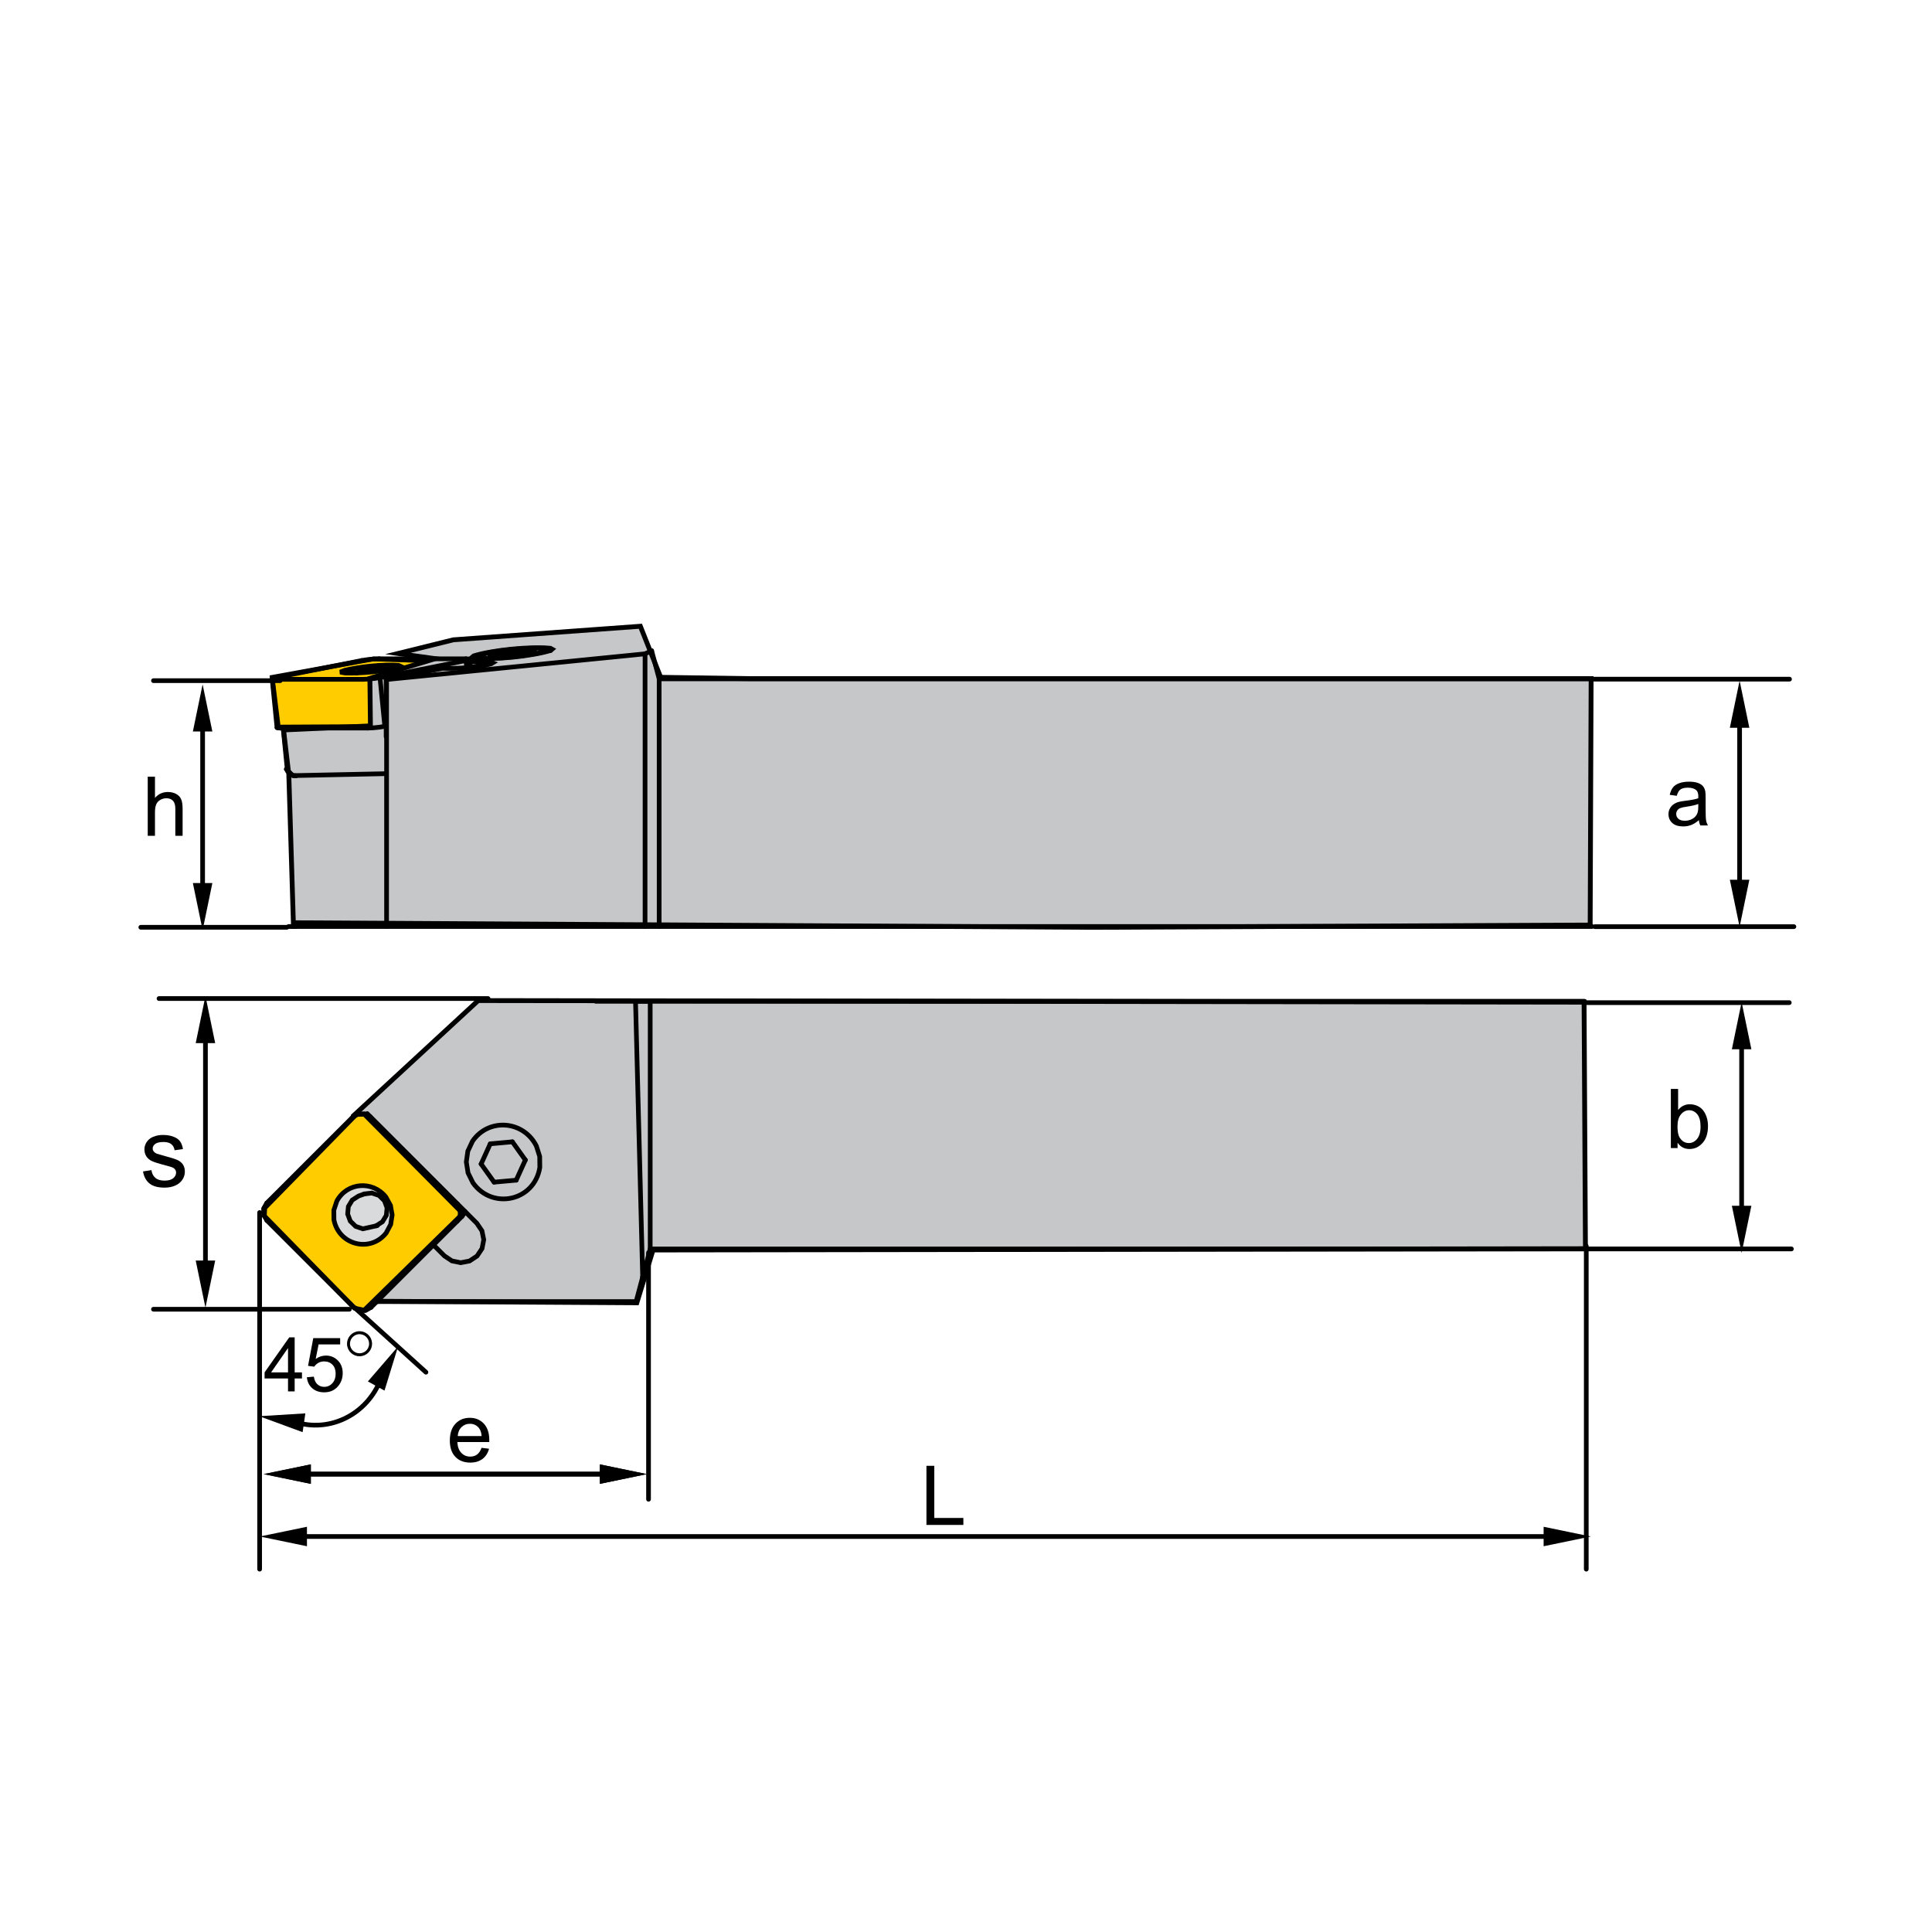 <?xml version="1.0" encoding="iso-8859-1"?>
<!-- Generator: Adobe Illustrator 27.1.1, SVG Export Plug-In . SVG Version: 6.00 Build 0)  -->
<svg version="1.1" xmlns="http://www.w3.org/2000/svg" xmlns:xlink="http://www.w3.org/1999/xlink" x="0px" y="0px"
	 viewBox="0 0 800 800" style="enable-background:new 0 0 800 800;" xml:space="preserve">
<g id="DRW_x5F_ZCC_x5F_Turning_x5F_Toolholder_x5F_PSSN_x5F_45.svg">
	<polyline style="fill:#FFCC00;" points="115.237,301.064 158.64,300.83 156.795,281.62 186.112,273.979 154.716,272.822 
		112.695,280.468 	"/>
	<polygon style="fill:none;stroke:#000000;stroke-width:1.94;stroke-linecap:round;stroke-miterlimit:22.926;" points="
		115.237,301.064 158.64,300.83 156.795,281.62 186.112,273.979 154.716,272.822 112.695,280.468 	"/>
	<polyline style="fill:#C6C7C8;" points="117.411,302.261 119.589,320.72 121.479,382.091 452.463,383.99 658.455,383.041 
		658.851,280.999 310.038,280.999 273.574,280.463 265.159,259.318 187.732,264.934 164.8,270.599 180.222,272.737 153.163,280.877 
		153.393,300.574 	"/>
	<g>
		<polygon style="fill:none;stroke:#000000;stroke-width:2;stroke-miterlimit:22.926;" points="117.411,302.261 119.589,320.72 
			121.479,382.091 452.463,383.99 658.455,383.041 658.851,280.999 310.038,280.999 273.574,280.463 265.159,259.318 
			187.732,264.934 164.8,270.599 180.222,272.737 153.163,280.877 153.393,300.574 		"/>
	</g>
	
		<line style="fill:none;stroke:#000000;stroke-width:1.94;stroke-linecap:round;stroke-miterlimit:22.926;" x1="83.897" y1="373.397" x2="83.897" y2="295.156"/>
	<polyline points="83.897,385.174 79.865,365.657 87.934,365.657 	"/>
	<polyline points="83.897,283.384 79.865,302.896 87.934,302.896 	"/>
	
		<line style="fill:none;stroke:#000000;stroke-width:1.94;stroke-linecap:round;stroke-miterlimit:22.926;" x1="85.072" y1="424.198" x2="85.072" y2="529.7"/>
	<polyline points="85.072,412.426 89.104,431.942 81.04,431.942 	"/>
	<polyline points="85.072,541.472 89.104,521.96 81.04,521.96 	"/>
	
		<line style="fill:none;stroke:#000000;stroke-width:1.94;stroke-linecap:round;stroke-miterlimit:22.926;" x1="117.253" y1="301.478" x2="119.022" y2="319.307"/>
	
		<line style="fill:none;stroke:#000000;stroke-width:1.94;stroke-linecap:round;stroke-miterlimit:22.926;" x1="118.527" y1="318.51" x2="121.146" y2="321.049"/>
	
		<line style="fill:none;stroke:#000000;stroke-width:1.94;stroke-linecap:round;stroke-miterlimit:22.926;" x1="194.757" y1="276.323" x2="194.428" y2="273.002"/>
	
		<line style="fill:none;stroke:#000000;stroke-width:1.94;stroke-linecap:round;stroke-miterlimit:22.926;" x1="112.704" y1="281.089" x2="114.711" y2="301.276"/>
	
		<line style="fill:none;stroke:#000000;stroke-width:1.94;stroke-linecap:round;stroke-miterlimit:22.926;" x1="147.637" y1="278.591" x2="147.556" y2="278.686"/>
	
		<line style="fill:none;stroke:#000000;stroke-width:1.94;stroke-linecap:round;stroke-miterlimit:22.926;" x1="227.976" y1="269.357" x2="227.287" y2="268.799"/>
	
		<line style="fill:none;stroke:#000000;stroke-width:1.94;stroke-linecap:round;stroke-miterlimit:22.926;" x1="196.854" y1="271.823" x2="196.287" y2="272.502"/>
	
		<line style="fill:none;stroke:#000000;stroke-width:1.94;stroke-linecap:round;stroke-miterlimit:22.926;" x1="202.929" y1="271.454" x2="208.293" y2="271.666"/>
	
		<line style="fill:none;stroke:#000000;stroke-width:1.94;stroke-linecap:round;stroke-miterlimit:22.926;" x1="206.718" y1="270.244" x2="202.929" y2="271.454"/>
	
		<line style="fill:none;stroke:#000000;stroke-width:1.94;stroke-linecap:round;stroke-miterlimit:22.926;" x1="215.876" y1="269.254" x2="206.718" y2="270.244"/>
	
		<line style="fill:none;stroke:#000000;stroke-width:1.94;stroke-linecap:round;stroke-miterlimit:22.926;" x1="221.249" y1="269.465" x2="215.876" y2="269.254"/>
	
		<line style="fill:none;stroke:#000000;stroke-width:1.94;stroke-linecap:round;stroke-miterlimit:22.926;" x1="217.455" y1="270.676" x2="221.249" y2="269.465"/>
	
		<line style="fill:none;stroke:#000000;stroke-width:1.94;stroke-linecap:round;stroke-miterlimit:22.926;" x1="208.293" y1="271.666" x2="217.455" y2="270.676"/>
	<path style="fill:none;stroke:#000000;stroke-width:1.94;stroke-linecap:round;stroke-miterlimit:22.926;" d="M196.796,271.981
		l0.634-0.513c7.654-2.3,20.349-3.371,28.368-3.033l1.386,0.297l0.045,0.45l-1.305,0.562c-7.812,1.926-20.421,3.352-28.404,2.61
		L196.796,271.981z"/>
	
		<line style="fill:none;stroke:#000000;stroke-width:1.94;stroke-linecap:round;stroke-miterlimit:22.926;" x1="206.853" y1="271.607" x2="206.718" y2="270.244"/>
	
		<line style="fill:none;stroke:#000000;stroke-width:1.94;stroke-linecap:round;stroke-miterlimit:22.926;" x1="216.038" y1="270.829" x2="215.876" y2="269.254"/>
	<polyline style="fill:none;stroke:#000000;stroke-width:1.94;stroke-linecap:round;stroke-miterlimit:22.926;" points="
		154.586,277.232 152.192,277.556 148.79,278.155 147.615,278.686 	"/>
	<polyline style="fill:none;stroke:#000000;stroke-width:1.94;stroke-linecap:round;stroke-miterlimit:22.926;" points="
		163.568,276.746 161.448,276.665 158.172,276.845 154.586,277.232 	"/>
	<polyline style="fill:none;stroke:#000000;stroke-width:1.94;stroke-linecap:round;stroke-miterlimit:22.926;" points="
		159.14,320.378 122.073,321.152 121.443,321.125 121.146,321.049 	"/>
	
		<line style="fill:none;stroke:#000000;stroke-width:1.94;stroke-linecap:round;stroke-miterlimit:22.926;" x1="114.171" y1="280.58" x2="149.798" y2="273.506"/>
	
		<line style="fill:none;stroke:#000000;stroke-width:1.94;stroke-linecap:round;stroke-miterlimit:22.926;" x1="156.953" y1="272.795" x2="192.93" y2="272.795"/>
	
		<line style="fill:none;stroke:#000000;stroke-width:1.94;stroke-linecap:round;stroke-miterlimit:22.926;" x1="159.896" y1="300.664" x2="159.342" y2="300.767"/>
	<polyline style="fill:none;stroke:#000000;stroke-width:1.94;stroke-linecap:round;stroke-miterlimit:22.926;" points="
		193.259,276.467 192.962,273.506 157.34,280.58 159.342,300.767 	"/>
	
		<line style="fill:none;stroke:#000000;stroke-width:1.94;stroke-linecap:round;stroke-miterlimit:22.926;" x1="152.187" y1="301.478" x2="116.21" y2="301.478"/>
	
		<line style="fill:none;stroke:#000000;stroke-width:1.94;stroke-linecap:round;stroke-miterlimit:22.926;" x1="150.18" y1="281.296" x2="114.203" y2="281.296"/>
	<path style="fill:none;stroke:#000000;stroke-width:1.94;stroke-linecap:round;stroke-miterlimit:22.926;" d="M165.719,275.837
		l-0.698-0.319c-6.412-0.531-15.912,0.558-22.198,2.021l-1.26,0.499l0.036,0.396l1.336,0.243c6.444,0.207,15.984-0.608,22.163-2.385
		L165.719,275.837z"/>
	<polyline style="fill:none;stroke:#000000;stroke-width:1.94;stroke-linecap:round;stroke-miterlimit:22.926;" points="
		159.342,300.767 157.079,301.123 154.46,301.384 152.187,301.478 	"/>
	<polyline style="fill:none;stroke:#000000;stroke-width:1.94;stroke-linecap:round;stroke-miterlimit:22.926;" points="
		116.21,301.478 115.112,301.424 114.711,301.276 	"/>
	<polyline style="fill:none;stroke:#000000;stroke-width:1.94;stroke-linecap:round;stroke-miterlimit:22.926;" points="
		156.953,272.795 154.68,272.89 152.057,273.155 149.798,273.506 	"/>
	<polyline style="fill:none;stroke:#000000;stroke-width:1.94;stroke-linecap:round;stroke-miterlimit:22.926;" points="
		114.171,280.58 112.871,280.94 112.884,281.197 114.203,281.296 	"/>
	<polyline style="fill:none;stroke:#000000;stroke-width:1.94;stroke-linecap:round;stroke-miterlimit:22.926;" points="
		150.18,281.295 152.453,281.197 155.076,280.94 157.34,280.58 	"/>
	<polyline style="fill:none;stroke:#000000;stroke-width:1.94;stroke-linecap:round;stroke-miterlimit:22.926;" points="
		192.962,273.506 194.267,273.155 194.253,272.889 192.93,272.795 	"/>
	<polyline style="fill:none;stroke:#000000;stroke-width:1.94;stroke-linecap:round;stroke-miterlimit:22.926;" points="
		121.115,321.03 121.506,321.188 122.618,321.246 	"/>
	
		<line style="fill:none;stroke:#000000;stroke-width:1.94;stroke-linecap:round;stroke-miterlimit:22.926;" x1="201.188" y1="274.068" x2="201.318" y2="275.396"/>
	<polyline style="fill:none;stroke:#000000;stroke-width:1.94;stroke-linecap:round;stroke-miterlimit:22.926;" points="
		194.537,274.068 201.188,274.068 203.276,274.172 204.023,274.46 203.307,274.892 201.251,275.405 198.159,275.918 194.496,276.35 
		190.838,276.642 187.724,276.742 183.188,276.742 159.896,281.372 	"/>
	
		<line style="fill:none;stroke:#000000;stroke-width:1.94;stroke-linecap:round;stroke-miterlimit:22.926;" x1="160.071" y1="281.372" x2="159.896" y2="281.372"/>
	
		<line style="fill:none;stroke:#000000;stroke-width:1.94;stroke-linecap:round;stroke-miterlimit:22.926;" x1="267.104" y1="270.738" x2="160.071" y2="281.372"/>
	
		<line style="fill:none;stroke:#000000;stroke-width:1.94;stroke-linecap:round;stroke-miterlimit:22.926;" x1="269.826" y1="269.456" x2="267.104" y2="270.739"/>
	<path style="fill:none;stroke:#000000;stroke-width:1.94;stroke-linecap:round;stroke-miterlimit:22.926;" d="M195.54,272.106
		l0.625-0.526c7.992-2.444,23.432-3.969,31.752-3.159l0.715,0.396l-0.621,0.527c-7.965,2.43-23.463,3.969-31.752,3.154
		L195.54,272.106z"/>
	
		<line style="fill:none;stroke:#000000;stroke-width:1.94;stroke-linecap:round;stroke-miterlimit:22.926;" x1="159.896" y1="281.372" x2="159.896" y2="305.065"/>
	
		<line style="fill:none;stroke:#000000;stroke-width:1.94;stroke-linecap:round;stroke-miterlimit:22.926;" x1="160.071" y1="383.643" x2="160.071" y2="281.372"/>
	
		<line style="fill:none;stroke:#000000;stroke-width:1.94;stroke-linecap:round;stroke-miterlimit:22.926;" x1="272.945" y1="281.089" x2="269.826" y2="269.456"/>
	
		<line style="fill:none;stroke:#000000;stroke-width:1.94;stroke-linecap:round;stroke-miterlimit:22.926;" x1="272.945" y1="383.643" x2="272.945" y2="281.089"/>
	
		<line style="fill:none;stroke:#000000;stroke-width:1.94;stroke-linecap:round;stroke-miterlimit:22.926;" x1="267.104" y1="383.643" x2="267.104" y2="270.739"/>
	
		<line style="fill:none;stroke:#000000;stroke-width:1.94;stroke-linecap:round;stroke-miterlimit:22.926;" x1="122.618" y1="383.643" x2="121.115" y2="383.643"/>
	
		<line style="fill:none;stroke:#000000;stroke-width:1.94;stroke-linecap:round;stroke-miterlimit:22.926;" x1="119.526" y1="383.643" x2="659.234" y2="383.643"/>
	
		<line style="fill:none;stroke:#000000;stroke-width:1.94;stroke-linecap:round;stroke-miterlimit:22.926;" x1="273.858" y1="281.089" x2="659.234" y2="281.089"/>
	
		<line style="fill:none;stroke:#000000;stroke-width:1.94;stroke-linecap:round;stroke-miterlimit:22.926;" x1="144.654" y1="542.129" x2="63.553" y2="542.129"/>
	
		<line style="fill:none;stroke:#000000;stroke-width:1.94;stroke-linecap:round;stroke-miterlimit:22.926;" x1="118.811" y1="383.963" x2="58.306" y2="383.963"/>
	
		<line style="fill:none;stroke:#000000;stroke-width:1.94;stroke-linecap:round;stroke-miterlimit:22.926;" x1="202.088" y1="413.478" x2="65.852" y2="413.478"/>
	
		<line style="fill:none;stroke:#000000;stroke-width:1.94;stroke-linecap:round;stroke-miterlimit:22.926;" x1="116.016" y1="281.849" x2="63.553" y2="281.849"/>
	<polyline style="fill:#C6C7C8;" points="151.697,538.799 263.702,539.457 270.406,517.595 656.497,517.06 655.935,414.977 
		198.01,414.316 146.647,461.741 181.986,503.888 	"/>
	<polygon style="fill:none;stroke:#000000;stroke-width:2;stroke-miterlimit:22.926;" points="151.697,538.799 263.702,539.457 
		270.406,517.595 656.497,517.06 655.935,414.977 198.01,414.316 146.647,461.741 181.986,503.888 	"/>
	<polyline style="fill:#FFCC00;" points="150.806,542.53 191.647,502.507 150.806,461.332 147.493,461.498 109.635,500.194 
		109.468,503.497 146.832,541.693 	"/>
	<polygon style="fill:none;stroke:#000000;stroke-width:1.94;stroke-linecap:round;stroke-miterlimit:22.926;" points="
		150.806,542.53 191.647,502.507 150.806,461.332 147.493,461.498 109.635,500.194 109.468,503.497 146.832,541.693 	"/>
	
		<line style="fill:none;stroke:#000000;stroke-width:1.94;stroke-linecap:round;stroke-miterlimit:22.926;" x1="120.975" y1="610.399" x2="256.065" y2="610.399"/>
	<polyline points="109.199,610.399 128.71,606.367 128.71,614.44 	"/>
	<polyline points="267.841,610.399 248.325,606.367 248.325,614.44 	"/>
	<path style="fill:#D9DADB;" d="M162.388,503.087l-0.698-3.946l-1.939-3.519c-5.485-6.853-16.029-6.088-20.259,1.688l-1.26,3.785
		l0.041,3.996c1.584,8.636,11.299,12.947,18.711,8.177l2.916-2.709l1.868-3.524"/>
	<path style="fill:none;stroke:#000000;stroke-width:1.94;stroke-linecap:round;stroke-miterlimit:22.926;" d="M162.388,503.087
		l-0.698-3.946l-1.939-3.519c-5.485-6.853-16.029-6.088-20.259,1.688l-1.26,3.785l0.041,3.996
		c1.966,10.409,15.012,13.811,21.627,5.468l1.868-3.524L162.388,503.087z"/>
	
		<line style="fill:none;stroke:#000000;stroke-width:1.94;stroke-linecap:round;stroke-miterlimit:22.926;" x1="120.975" y1="610.399" x2="256.06" y2="610.399"/>
	<polyline points="109.199,610.399 128.71,606.367 128.71,614.44 	"/>
	<polyline points="267.841,610.399 248.325,606.367 248.325,614.44 	"/>
	
		<line style="fill:none;stroke:#000000;stroke-width:1.94;stroke-linecap:round;stroke-miterlimit:22.926;" x1="119.364" y1="636.233" x2="646.917" y2="636.233"/>
	<polyline points="107.592,636.233 127.104,632.201 127.104,640.265 	"/>
	<polyline points="658.698,636.233 639.182,632.201 639.182,640.265 	"/>
	
		<line style="fill:none;stroke:#000000;stroke-width:1.94;stroke-linecap:round;stroke-miterlimit:22.926;" x1="199.216" y1="481.982" x2="204.585" y2="489.506"/>
	
		<line style="fill:none;stroke:#000000;stroke-width:1.94;stroke-linecap:round;stroke-miterlimit:22.926;" x1="203.01" y1="473.63" x2="199.216" y2="481.982"/>
	
		<line style="fill:none;stroke:#000000;stroke-width:1.94;stroke-linecap:round;stroke-miterlimit:22.926;" x1="212.172" y1="472.802" x2="203.01" y2="473.63"/>
	
		<line style="fill:none;stroke:#000000;stroke-width:1.94;stroke-linecap:round;stroke-miterlimit:22.926;" x1="217.536" y1="480.335" x2="212.172" y2="472.802"/>
	
		<line style="fill:none;stroke:#000000;stroke-width:1.94;stroke-linecap:round;stroke-miterlimit:22.926;" x1="213.747" y1="488.687" x2="217.536" y2="480.335"/>
	
		<line style="fill:none;stroke:#000000;stroke-width:1.94;stroke-linecap:round;stroke-miterlimit:22.926;" x1="204.585" y1="489.506" x2="213.747" y2="488.687"/>
	<path style="fill:none;stroke:#000000;stroke-width:1.94;stroke-linecap:round;stroke-miterlimit:22.926;" d="M193.087,481.154
		l0.634-4.495l1.935-4.117c6.745-9.783,21.146-8.546,26.438,1.98l1.382,4.352l0.049,4.563c-2.232,13.883-19.584,17.698-27.697,6.34
		l-2.021-4.108L193.087,481.154z"/>
	<polyline style="fill:none;stroke:#000000;stroke-width:1.94;stroke-linecap:round;stroke-miterlimit:22.926;" points="
		150.877,494.38 148.488,495.244 145.869,496.918 144.253,499.577 143.956,502.687 145.041,505.625 147.286,507.817 
		150.252,508.825 156.246,507.488 	"/>
	<polyline style="fill:none;stroke:#000000;stroke-width:1.94;stroke-linecap:round;stroke-miterlimit:22.926;" points="
		155.742,507.591 158.356,505.913 159.972,503.258 160.269,500.14 159.184,497.201 156.939,495.01 153.973,494.006 150.877,494.38 	
		"/>
	
		<line style="fill:none;stroke:#000000;stroke-width:1.94;stroke-linecap:round;stroke-miterlimit:22.926;" x1="110.463" y1="498.164" x2="146.089" y2="462.542"/>
	<polyline style="fill:none;stroke:#000000;stroke-width:1.94;stroke-linecap:round;stroke-miterlimit:22.926;" points="
		153.375,462.452 153.249,462.587 189.222,498.556 189.343,498.421 	"/>
	<polyline style="fill:none;stroke:#000000;stroke-width:1.94;stroke-linecap:round;stroke-miterlimit:22.926;" points="
		191.26,503.713 189.253,505.715 153.631,541.337 	"/>
	
		<line style="fill:none;stroke:#000000;stroke-width:1.94;stroke-linecap:round;stroke-miterlimit:22.926;" x1="146.472" y1="541.301" x2="110.499" y2="505.333"/>
	<polyline style="fill:none;stroke:#000000;stroke-width:1.94;stroke-linecap:round;stroke-miterlimit:22.926;" points="
		192.516,501.602 192.021,502.732 191.26,503.713 	"/>
	<polyline style="fill:none;stroke:#000000;stroke-width:1.94;stroke-linecap:round;stroke-miterlimit:22.926;" points="
		153.249,462.587 150.972,461.26 148.348,461.251 146.089,462.543 	"/>
	<polyline style="fill:none;stroke:#000000;stroke-width:1.94;stroke-linecap:round;stroke-miterlimit:22.926;" points="
		110.463,498.164 109.162,500.433 109.176,503.052 110.499,505.333 	"/>
	<polyline style="fill:none;stroke:#000000;stroke-width:1.94;stroke-linecap:round;stroke-miterlimit:22.926;" points="
		146.472,541.301 148.749,542.62 151.368,542.638 153.631,541.338 	"/>
	<polyline style="fill:none;stroke:#000000;stroke-width:1.94;stroke-linecap:round;stroke-miterlimit:22.926;" points="
		189.253,505.715 190.554,503.452 190.545,500.824 189.222,498.556 	"/>
	<polyline style="fill:none;stroke:#000000;stroke-width:1.94;stroke-linecap:round;stroke-miterlimit:22.926;" points="
		152.038,461.116 197.475,506.562 199.567,509.671 200.31,513.338 199.603,516.997 197.542,520.088 194.446,522.145 
		190.788,522.856 187.125,522.109 184.015,520.025 179.479,515.494 	"/>
	
		<line style="fill:none;stroke:#000000;stroke-width:1.94;stroke-linecap:round;stroke-miterlimit:22.926;" x1="156.363" y1="538.961" x2="156.187" y2="538.781"/>
	
		<line style="fill:none;stroke:#000000;stroke-width:1.94;stroke-linecap:round;stroke-miterlimit:22.926;" x1="263.4" y1="538.961" x2="156.363" y2="538.961"/>
	
		<line style="fill:none;stroke:#000000;stroke-width:1.94;stroke-linecap:round;stroke-miterlimit:22.926;" x1="266.118" y1="528.796" x2="263.4" y2="538.962"/>
	
		<line style="fill:none;stroke:#000000;stroke-width:1.94;stroke-linecap:round;stroke-miterlimit:22.926;" x1="266.118" y1="528.796" x2="263.157" y2="414.608"/>
	
		<line style="fill:none;stroke:#000000;stroke-width:1.94;stroke-linecap:round;stroke-miterlimit:22.926;" x1="269.232" y1="414.608" x2="269.232" y2="517.168"/>
	
		<line style="fill:none;stroke:#000000;stroke-width:1.94;stroke-linecap:round;stroke-miterlimit:22.926;" x1="269.232" y1="414.608" x2="263.157" y2="414.608"/>
	
		<line style="fill:none;stroke:#000000;stroke-width:1.94;stroke-linecap:round;stroke-miterlimit:22.926;" x1="269.232" y1="517.168" x2="266.118" y2="528.796"/>
	
		<line style="fill:none;stroke:#000000;stroke-width:1.94;stroke-linecap:round;stroke-miterlimit:22.926;" x1="656.083" y1="414.608" x2="246.705" y2="414.608"/>
	
		<line style="fill:none;stroke:#000000;stroke-width:1.94;stroke-linecap:round;stroke-miterlimit:22.926;" x1="270.403" y1="517.168" x2="656.083" y2="517.168"/>
	
		<line style="fill:none;stroke:#000000;stroke-width:1.94;stroke-linecap:round;stroke-miterlimit:22.926;" x1="107.506" y1="502.088" x2="107.506" y2="649.752"/>
	
		<line style="fill:none;stroke:#000000;stroke-width:1.94;stroke-linecap:round;stroke-miterlimit:22.926;" x1="656.839" y1="515.966" x2="656.839" y2="649.752"/>
	
		<line style="fill:none;stroke:#000000;stroke-width:1.94;stroke-linecap:round;stroke-miterlimit:22.926;" x1="268.543" y1="518.707" x2="268.543" y2="620.808"/>
	
		<line style="fill:none;stroke:#000000;stroke-width:1.94;stroke-linecap:round;stroke-miterlimit:22.926;" x1="176.37" y1="568.203" x2="147.066" y2="541.684"/>
	<path style="fill:none;stroke:#000000;stroke-width:1.228;stroke-miterlimit:10;" d="M144.438,557.519
		c-0.612-2.448,0.886-4.932,3.334-5.548c2.448-0.603,4.937,0.891,5.549,3.33c0.607,2.448-0.891,4.945-3.339,5.549
		C147.538,561.466,145.05,559.967,144.438,557.519z"/>
	<path d="M127.068,570.29l2.885-0.252c0.216,1.408,0.706,2.471,1.48,3.173c0.783,0.711,1.723,1.057,2.826,1.057
		c1.319,0,2.444-0.495,3.353-1.494c0.918-0.999,1.377-2.326,1.377-3.974c0-1.566-0.441-2.803-1.314-3.703
		c-0.886-0.909-2.043-1.363-3.465-1.363c-0.887,0-1.679,0.207-2.399,0.608c-0.711,0.4-1.269,0.918-1.678,1.566l-2.578-0.338
		l2.165-11.489h11.133v2.619h-8.928l-1.21,6.012c1.345-0.936,2.759-1.4,4.23-1.4c1.957,0,3.6,0.675,4.945,2.021
		c1.345,1.363,2.016,3.109,2.016,5.229c0,2.029-0.589,3.785-1.769,5.256c-1.44,1.805-3.397,2.713-5.877,2.713
		c-2.043,0-3.699-0.572-4.99-1.71C127.981,573.683,127.248,572.167,127.068,570.29 M119.265,568.27v-10.084l-7.007,10.084H119.265z
		 M119.265,576.149v-5.35h-9.707v-2.529l10.211-14.499h2.245v14.499h3.024v2.529h-3.024v5.35H119.265z"/>
	
		<path style="fill:none;stroke:#000000;stroke-width:1.94;stroke-linecap:round;stroke-linejoin:round;stroke-miterlimit:22.926;" d="
		M120.156,588.074c15.034,6.084,31.932-1.773,37.732-17.536c0.311-0.828,0.58-1.683,0.823-2.547"/>
	
		<line style="fill:none;stroke:#000000;stroke-width:1.94;stroke-linecap:round;stroke-miterlimit:22.926;" x1="720.332" y1="372.034" x2="720.332" y2="293.617"/>
	<polyline points="720.332,383.81 716.295,364.294 724.368,364.294 	"/>
	<polyline points="720.332,281.845 716.295,301.357 724.368,301.357 	"/>
	
		<line style="fill:none;stroke:#000000;stroke-width:1.94;stroke-linecap:round;stroke-miterlimit:22.926;" x1="721.169" y1="507.025" x2="721.169" y2="426.736"/>
	<polyline points="721.169,518.797 717.132,499.285 725.205,499.285 	"/>
	<polyline points="721.169,414.959 717.132,434.471 725.205,434.471 	"/>
	<g>
		
			<line style="fill:none;stroke:#000000;stroke-width:1.94;stroke-linecap:round;stroke-miterlimit:22.926;" x1="742.818" y1="383.707" x2="660.435" y2="383.707"/>
		
			<line style="fill:none;stroke:#000000;stroke-width:1.94;stroke-linecap:round;stroke-miterlimit:22.926;" x1="741" y1="281.22" x2="659.051" y2="281.22"/>
		
			<line style="fill:none;stroke:#000000;stroke-width:1.94;stroke-linecap:round;stroke-miterlimit:22.926;" x1="741.788" y1="517.152" x2="657.033" y2="517.152"/>
		
			<line style="fill:none;stroke:#000000;stroke-width:1.94;stroke-linecap:round;stroke-miterlimit:22.926;" x1="740.901" y1="415.172" x2="655.887" y2="415.172"/>
	</g>
	<polyline points="126.443,585.248 125.308,593.024 107.34,586.423 	"/>
	<polyline points="159.216,575.825 152.335,572.023 164.836,557.533 	"/>
	<path d="M61.172,346.087v-24.48h2.997v8.784c1.409-1.625,3.182-2.439,5.314-2.439c1.31,0,2.448,0.261,3.42,0.778
		c0.967,0.518,1.665,1.233,2.079,2.142c0.414,0.914,0.63,2.241,0.63,3.973v11.241h-3.011v-11.241c0-1.499-0.328-2.592-0.976-3.276
		c-0.653-0.68-1.57-1.031-2.763-1.031c-0.891,0-1.728,0.234-2.511,0.697c-0.787,0.459-1.345,1.085-1.674,1.876
		c-0.337,0.788-0.509,1.881-0.509,3.267v9.706"/>
	<path d="M59.214,485.074l3.496-0.553c0.193,1.4,0.742,2.475,1.647,3.227c0.887,0.747,2.142,1.12,3.762,1.12
		c1.625,0,2.83-0.338,3.614-0.99c0.787-0.666,1.184-1.44,1.184-2.331c0-0.801-0.356-1.427-1.049-1.89
		c-0.486-0.311-1.692-0.711-3.618-1.193c-2.587-0.657-4.388-1.219-5.396-1.71c-0.994-0.472-1.759-1.138-2.277-1.976
		c-0.518-0.855-0.779-1.782-0.779-2.808c0-0.923,0.211-1.787,0.644-2.578c0.423-0.797,1.003-1.453,1.732-1.98
		c0.554-0.401,1.305-0.747,2.255-1.031c0.949-0.288,1.971-0.419,3.06-0.419c1.634,0,3.069,0.238,4.307,0.702
		c1.247,0.472,2.16,1.112,2.745,1.917c0.594,0.81,0.995,1.885,1.219,3.231l-3.456,0.481c-0.162-1.08-0.621-1.917-1.368-2.52
		c-0.752-0.608-1.818-0.9-3.195-0.9c-1.624,0-2.786,0.266-3.474,0.801c-0.697,0.536-1.044,1.165-1.044,1.886
		c0,0.463,0.144,0.864,0.432,1.237c0.292,0.387,0.738,0.689,1.359,0.945c0.351,0.126,1.395,0.427,3.123,0.9
		c2.502,0.67,4.248,1.21,5.234,1.647c0.99,0.419,1.768,1.044,2.335,1.854c0.558,0.819,0.841,1.818,0.841,3.028
		c0,1.184-0.346,2.286-1.031,3.33c-0.693,1.04-1.688,1.854-2.979,2.421c-1.296,0.571-2.763,0.846-4.401,0.846
		c-2.718,0-4.783-0.558-6.205-1.692C60.506,488.957,59.606,487.283,59.214,485.074"/>
	<path d="M703.222,332.902c-1.098,0.454-2.736,0.823-4.905,1.143c-1.242,0.171-2.115,0.374-2.632,0.594
		c-0.509,0.225-0.905,0.549-1.175,0.981c-0.283,0.427-0.423,0.904-0.423,1.431c0,0.801,0.306,1.467,0.905,2.002
		c0.612,0.531,1.498,0.801,2.664,0.801c1.161,0,2.187-0.252,3.092-0.765c0.9-0.504,1.566-1.197,1.985-2.079
		c0.333-0.68,0.49-1.683,0.49-3.006 M703.47,339.616c-1.116,0.95-2.187,1.616-3.213,2.007c-1.026,0.387-2.138,0.58-3.316,0.58
		c-1.953,0-3.442-0.472-4.495-1.426c-1.04-0.949-1.562-2.169-1.562-3.65c0-0.868,0.193-1.661,0.594-2.376
		c0.387-0.72,0.914-1.296,1.548-1.728c0.643-0.436,1.359-0.77,2.164-0.985c0.594-0.158,1.472-0.306,2.669-0.45
		c2.425-0.293,4.216-0.639,5.364-1.044c0.009-0.41,0.018-0.666,0.018-0.778c0-1.224-0.292-2.093-0.859-2.583
		c-0.761-0.684-1.913-1.022-3.42-1.022c-1.408,0-2.453,0.239-3.128,0.738c-0.68,0.495-1.174,1.377-1.499,2.633l-2.934-0.405
		c0.27-1.251,0.706-2.268,1.319-3.042c0.612-0.774,1.494-1.372,2.655-1.791c1.156-0.414,2.497-0.621,4.023-0.621
		c1.517,0,2.736,0.18,3.686,0.531c0.95,0.36,1.647,0.801,2.093,1.346c0.441,0.54,0.751,1.219,0.936,2.048
		c0.094,0.513,0.149,1.435,0.149,2.772v4.001c0,2.803,0.059,4.572,0.194,5.305c0.121,0.738,0.382,1.449,0.76,2.129h-3.145
		C703.762,341.182,703.555,340.453,703.47,339.616"/>
	<path d="M694.614,466.39c0,2.124,0.293,3.659,0.86,4.599c0.95,1.557,2.232,2.326,3.843,2.326c1.314,0,2.448-0.571,3.411-1.71
		c0.949-1.134,1.435-2.835,1.435-5.099c0-2.317-0.468-4.027-1.377-5.13c-0.914-1.094-2.03-1.652-3.33-1.652
		c-1.318,0-2.452,0.572-3.406,1.71C695.091,462.574,694.614,464.234,694.614,466.39 M694.646,475.39h-2.781v-24.48h3.006v8.73
		c1.26-1.588,2.884-2.389,4.851-2.389c1.089,0,2.12,0.225,3.101,0.657c0.972,0.445,1.768,1.066,2.403,1.854
		c0.63,0.806,1.116,1.755,1.476,2.889c0.365,1.13,0.54,2.322,0.54,3.605c0,3.042-0.756,5.387-2.263,7.043
		c-1.499,1.661-3.299,2.484-5.414,2.484c-2.088,0-3.721-0.868-4.918-2.614V475.39z"/>
	<path d="M189.537,594.644h9.896c-0.126-1.485-0.509-2.606-1.13-3.348c-0.958-1.157-2.205-1.737-3.726-1.737
		c-1.377,0-2.543,0.463-3.478,1.39C190.158,591.868,189.64,593.105,189.537,594.644 M199.401,599.518l3.105,0.374
		c-0.49,1.818-1.395,3.235-2.718,4.23c-1.328,0.999-3.024,1.508-5.081,1.508c-2.587,0-4.648-0.801-6.16-2.399
		c-1.525-1.593-2.281-3.838-2.281-6.723c0-2.984,0.769-5.297,2.304-6.948c1.539-1.647,3.528-2.475,5.976-2.475
		c2.372,0,4.307,0.81,5.809,2.425c1.503,1.611,2.255,3.888,2.255,6.813c0,0.175-0.005,0.441-0.018,0.801H189.37
		c0.108,1.948,0.662,3.447,1.656,4.477c0.985,1.035,2.219,1.548,3.699,1.548c1.098,0,2.038-0.283,2.821-0.868
		C198.33,601.709,198.946,600.782,199.401,599.518"/>
	<polyline points="383.618,631.441 383.618,606.961 386.857,606.961 386.857,628.556 398.913,628.556 398.913,631.441 	"/>
</g>
<g id="Layer_1">
</g>
</svg>
